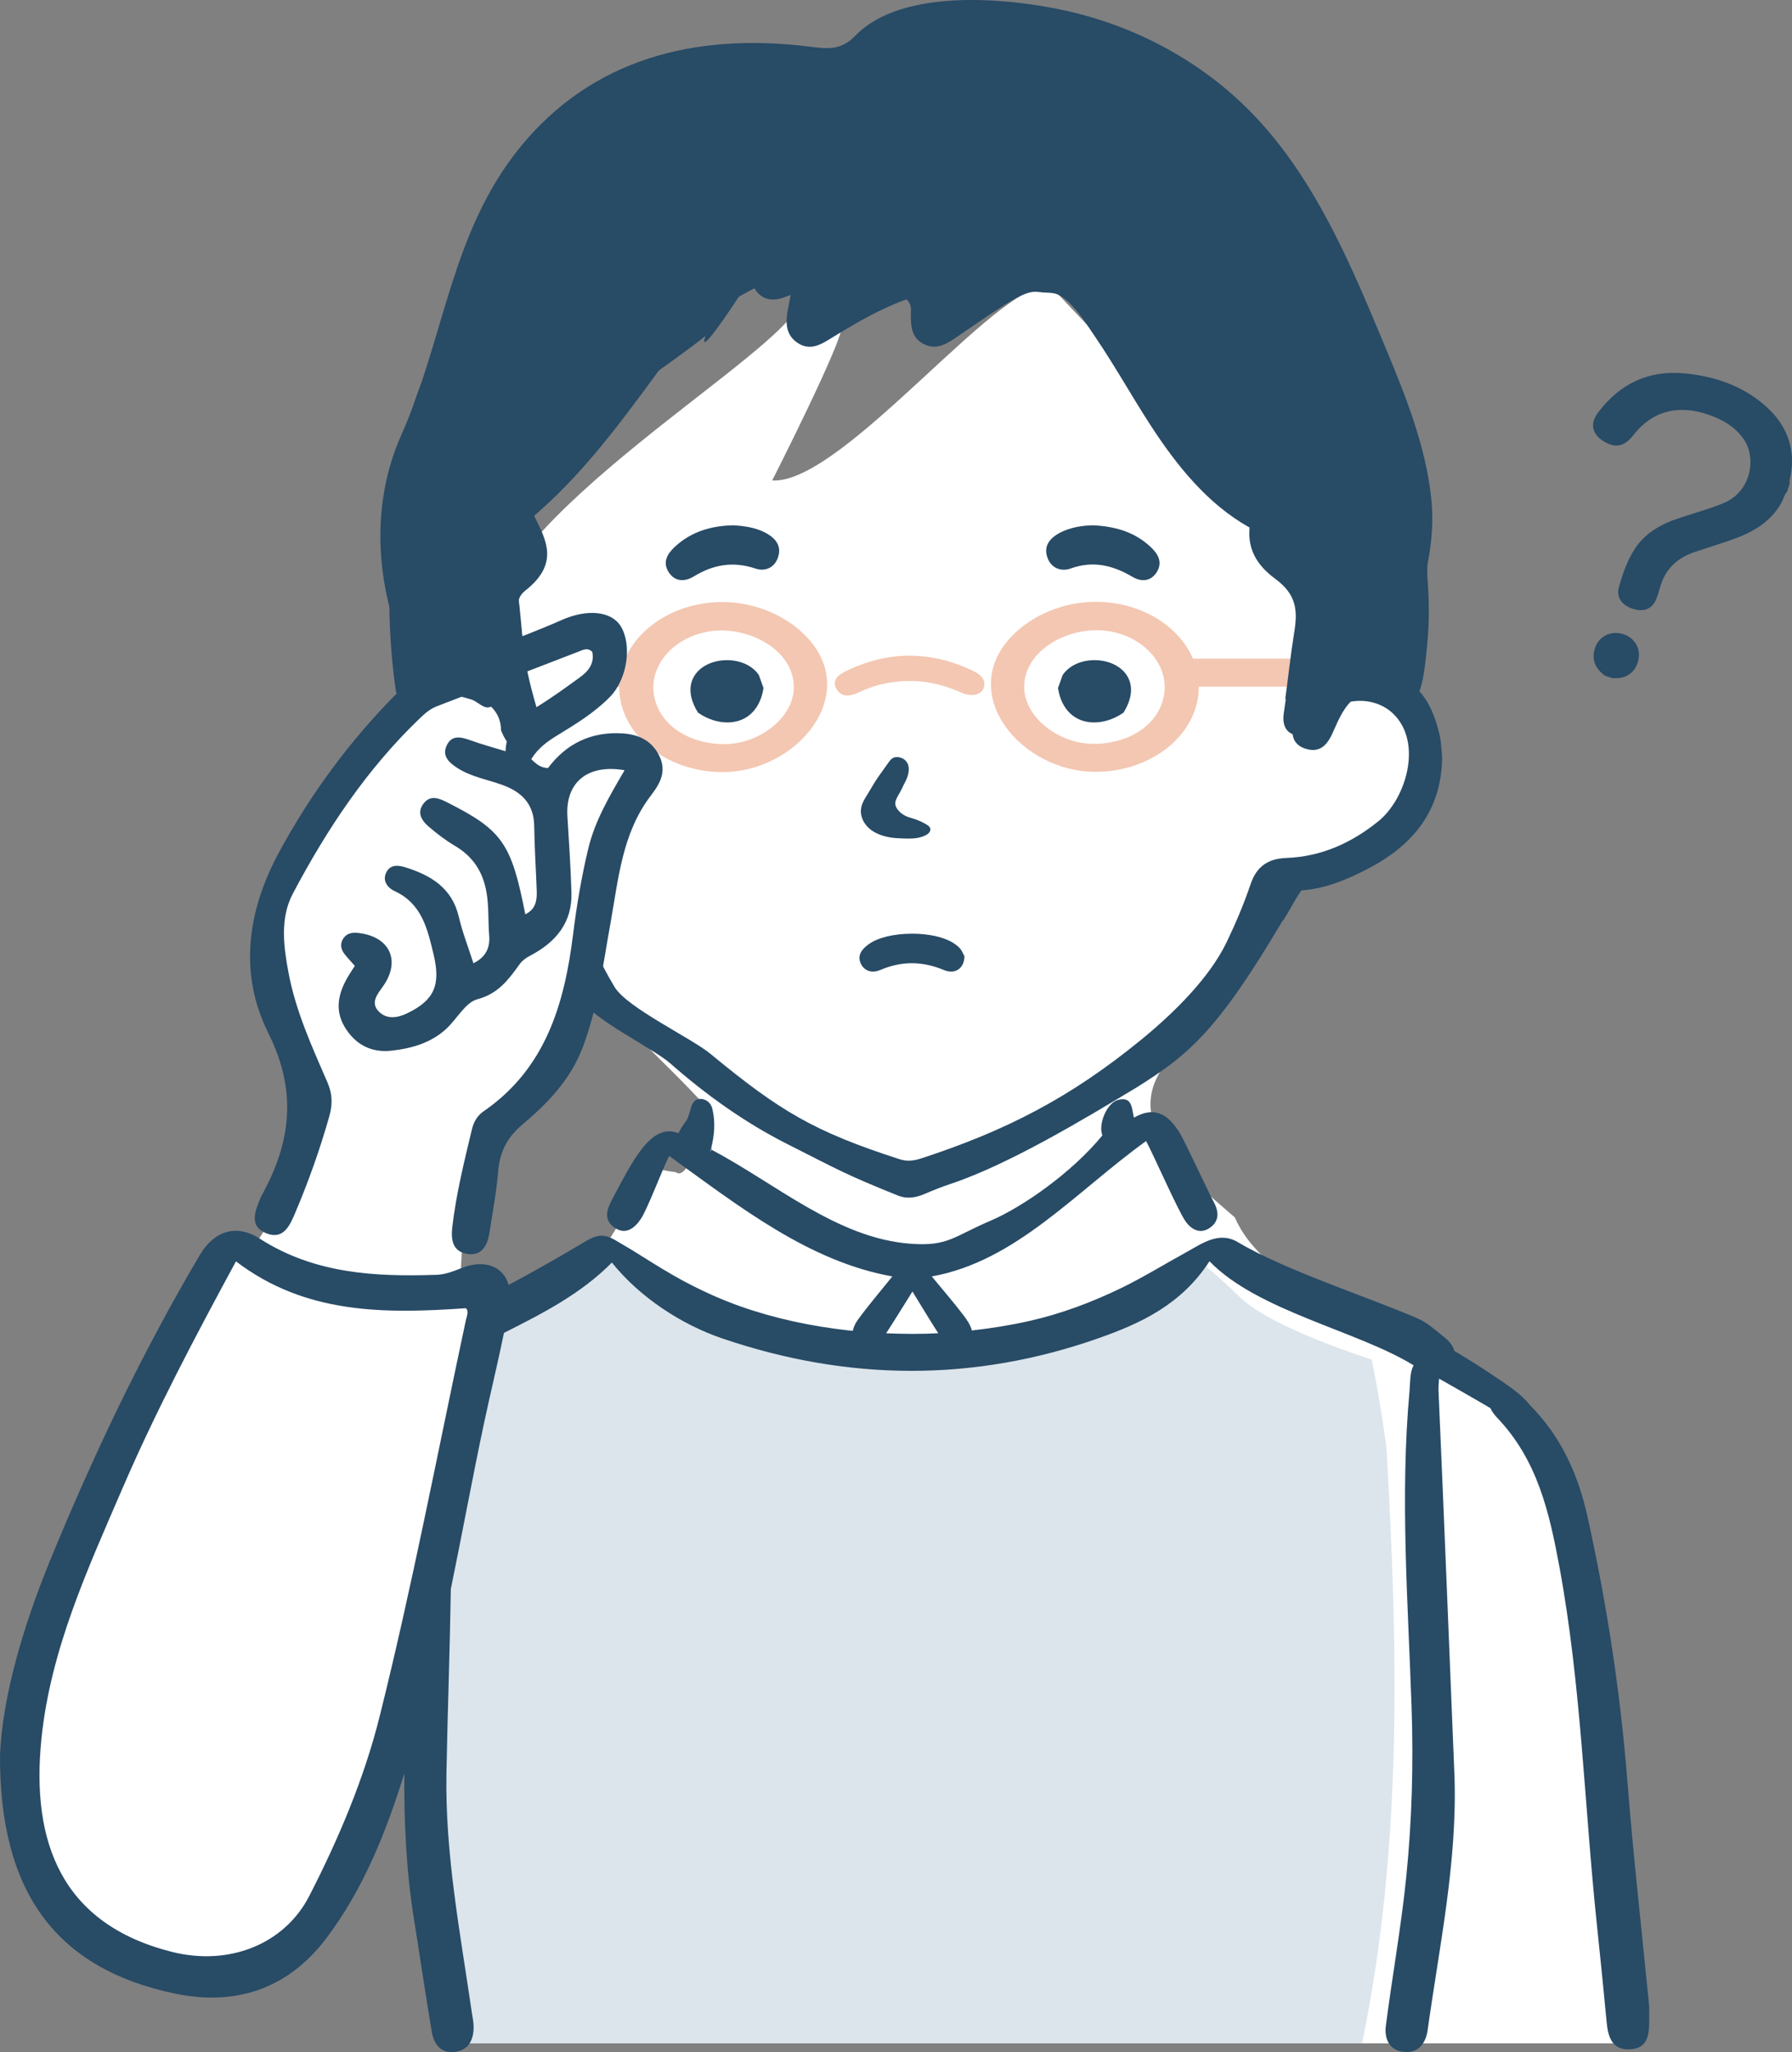 <?xml version="1.0" encoding="UTF-8"?>
<svg id="_レイヤー_2" data-name="レイヤー 2" xmlns="http://www.w3.org/2000/svg" viewBox="0 0 284.826 326.09">
  <rect x="0" y="0" width="284.826" height="326.09" fill="#808080" stroke="none"/>
  <defs>
    <style>
      .cls-1 {
        fill: #284b66;
      }

      .cls-2 {
        fill: #fff;
      }

      .cls-3 {
        fill: #f3c7b2;
      }

      .cls-4 {
        fill: #dce5ec;
      }
    </style>
  </defs>
  <g id="_シニア世代_笑った表情" data-name="シニア世代　笑った表情">
    <g>
      <g id="_ポニーテール_メガネ" data-name="ポニーテール×メガネ">
        <path id="_白" data-name="白" class="cls-2" d="M241.1,223.199c-12.09-10.877-38.822-15.825-44.825-29.74-7.96-6.947-20.939-16.916-7.781-27.652,9.029-5.411,9.765-22.745,16.142-27.302,14.211.223,25.002-10.927,20.1-25.326-1.123-10.591-14.403-4.22-17.592-2.815l3.155-19.107-43.024-45.46c-6.917-3.403-33.07,31.223-44.541,30.553-0.0.001,11.385-22.421,11.037-24.512-1.429-3.825-5.089-1.785-7.601-2.063-7.392,10.179-54.86,37.173-48.295,54.828-18.538,5.201-33.596,29.233-35.973,47.532,2.505,22.501,15.164,20.14-.751,44.744-7.472-1.84-8.757,7.854-11.746,12.499-11.79,20.072-36.07,64.273-23.678,86.381,7.803,19.766,35.842,26.821,46.641,5.397,2.81-4.547,5.346-9.52,7.135-14.563,1.058-2.618,2.39-11.405,6.483-7.644,1.002,1.142,2.045,2.577,2.206,4.139.4,13.887,1.709,27.774,2.811,41.606h187.868c-7.091-29.326,1.424-74.242-17.771-101.496ZM107.4,186.256c-3.371-.348-3.255-1.278-4.649.697-1.754,1.887-6.527,13.194-9.642,13.709-4.644,2.439-9.667,4.948-14.68,7.685-.51-2.466-2.565-4.873-5.222-5.028.846-31.847,12.116-16.832,19.698-48.837,5.257,8.167,12.999,14.333,19.143,21.199.631-.288-2.228,12.512-4.649,10.574Z"/>
        <g id="_塗り" data-name="塗り">
          <path class="cls-4" d="M220.382,230.231c-1.05-8.058-2.354-14.198-2.354-14.198,0,0-15.789-4.95-20.758-9.741-2.835-2.733-5.515-5.093-7.495-6.563-20.998,21.147-73.82,20.067-93.229-.623-4.891-.42-8.736,3.404-18.353,8.493-.908,11.105-5.888,21.13-8.354,31.92-.651,28.366-1.84,57.193,3.29,85.174h143.365c6.443-31.236,5.687-62.757,3.888-94.463Z"/>
          <g id="_メガネ" data-name="メガネ">
            <path class="cls-3" d="M208.484,104.655h-18.873c-2.255-5.253-8.352-9.029-15.506-9.029-4.978,0-10.075,2.095-13.32,5.499-8.776,9.205,1.53,21.522,13.321,21.522,9.065,0,16.44-6.061,16.44-13.51,0-.007-.001-.015-.001-.022h17.941c2.599,0,2.603-4.46,0-4.46ZM184.39,112.456c-1.689,3.71-5.966,5.685-10.286,5.745-1.047.015-2.087-.096-3.083-.343-4.081-1.013-7.885-4.249-8.202-8.168-.489-6.046,6.637-10.133,12.798-9.475,6.586.704,11.409,6.454,8.773,12.24Z"/>
            <path class="cls-3" d="M128.18,101.163c-3.245-3.404-8.342-5.499-13.32-5.499-7.154,0-13.252,3.776-15.506,9.029h-1.971c-.66,1.585-1.502,3.105-2.549,4.46h3.587c0,.007-.001.015-.001.022,0,7.45,7.375,13.51,16.44,13.51,11.791,0,22.097-12.317,13.32-21.522ZM126.146,109.729c-.317,3.92-4.122,7.155-8.202,8.168-.996.247-2.037.358-3.083.343-4.32-.06-8.597-2.036-10.286-5.745-2.635-5.787,2.188-11.536,8.773-12.241,6.161-.659,13.287,3.428,12.798,9.475Z"/>
            <path class="cls-3" d="M154.432,106.493c-6.523-3.054-13.07-3.086-19.607-.034-1.415.661-2.802,1.54-1.823,3.099.907,1.446,2.424.987,3.773.347,2.505-1.189,5.177-1.714,8.038-1.696,2.871.018,5.465.74,7.999,1.853,1.958.86,3.603.191,3.648-1.302.026-.882-.532-1.566-2.028-2.267Z"/>
          </g>
        </g>
        <g id="_アウトライン" data-name="アウトライン">
          <g>
            <path class="cls-1" d="M262.125,320.763c-.008-.655-.001-1.31.002-1.968-1.163-11.865-2.509-23.714-3.45-35.593-1.129-14.264-3.275-28.361-6.386-42.333-1.486-6.673-4.232-12.678-9.11-17.579-1.34-1.717-3.353-3.044-5.065-4.195-1.558-1.048-3.123-2.092-4.724-3.076-.746-.458-1.494-.911-2.245-1.36-.196-.788-.754-1.51-1.542-2.135-1.371-1.086-2.712-2.342-4.284-3.022-7.951-3.439-21.139-7.673-28.552-12.11-3.05-1.826-5.766.249-8.444,1.719-3.369,1.849-6.664,3.891-10.117,5.564-4.632,2.243-9.477,4.072-14.502,5.21-3.044.689-6.132,1.186-9.238,1.531-.193-.834-.758-1.664-1.322-2.408-1.518-2.004-3.172-3.899-5.045-6.179,13.4-2.395,22.934-13.514,34.06-21.508,1.074,1.932,5.001,10.885,6.216,12.668.977,1.435,2.468,2.246,4.088.993,1.441-1.114,1.196-2.651.402-4.084-.728-1.313-4.544-9.536-5.322-10.82-1.971-3.251-4.215-4.265-7.302-2.48-1.054-2.147.999,2.606.102.367-.51-1.273-.092-3.864-2.624-3.189-1.845.492-3.193,3.936-2.503,5.637-4.847,5.94-12.784,11.439-17.719,13.536-6.003,2.552-6.783,4.145-12.838,3.679-11.61-.892-21.231-9.476-31.682-14.999.581-1.473-.43,1.559,0,0,.583-2.114.753-4.251.255-6.396-.193-.83-.773-1.458-1.646-1.592-.97-.148-1.508.496-1.743,1.327-.863,3.053-.577,1.361-2.021,4.104-4.294-1.726-7.209,4.277-10.554,10.566-.824,1.548-1.334,3.155.299,4.362,1.814,1.341,3.286.204,4.295-1.319,1.127-1.701,3.505-8.14,4.504-9.997,11.287,8.148,22.211,16.762,35.464,19.145-2.009,2.502-3.801,4.587-5.42,6.806-.419.575-.741,1.205-.868,1.835-.268-.028-.537-.044-.805-.075-5.792-.657-11.538-1.864-17.04-3.804-2.878-1.014-5.669-2.267-8.375-3.675-2.704-1.408-5.242-3.007-7.82-4.625-.934-.586-1.877-1.16-2.833-1.709-.928-.533-1.875-1.212-2.984-1.229-.902-.014-1.802.416-2.558.867-4.045,2.411-8.128,4.748-12.282,6.954-.824-2.925-3.801-4.124-7.456-2.684-1.268.5-2.622,1.036-3.953,1.082-9.826.338-19.477-.171-28.151-5.745-3.728-2.396-7.262-1.238-9.536,2.609-9.198,15.562-16.948,31.84-23.8,48.554C3.525,258.79.36,269.916.001,278.904c-.105,22.004,9.128,33.972,27.774,37.878,9.554,2.001,17.934-.637,24.081-8.777,5.967-7.901,9.536-16.977,12.409-26.195-.054,7.742.298,15.483,1.542,23.219.954,5.933,1.819,11.88,2.814,17.806.336,2.002,1.47,3.536,3.743,3.21,2.196-.315,2.945-2.008,2.913-4.059-.011-.731-.177-1.459-.283-2.188-1.833-12.62-4.267-25.156-4.034-38.018.177-9.755.543-19.513.695-29.272,1.792-8.728,3.4-17.509,5.249-26.222,1.026-4.836,2.207-9.644,3.199-14.484,6.114-3.088,12.216-6.183,17.152-11.179,4.366,5.449,10.961,9.817,17.529,12.053,20.012,6.813,40.033,6.965,59.969-.081,6.615-2.338,13.027-5.311,17.488-12.175,7.654,7.917,23.591,11.063,32.448,16.538-.621,1.07-.537,2.778-.649,4.007-1.531,16.804-.245,33.611.325,50.403.305,8.987.052,17.919-.844,26.822-.797,7.924-2.225,15.783-3.246,23.686-.279,2.158.583,4.054,3.068,4.193,2.232.125,3.297-1.52,3.574-3.503,1.866-13.354,4.702-26.608,4.267-40.207-.835-20.474-1.646-40.949-2.544-61.42-.024-.551.05-1.212.089-1.868.723.405,1.444.814,2.163,1.227,1.46.84,2.93,1.663,4.383,2.515.537.315,1.079.63,1.617.949.251.559.66,1.09,1.093,1.544,6.377,6.691,8.271,15.01,9.869,23.648,3.468,18.754,3.957,37.773,5.936,56.656.546,5.213,1.083,10.426,1.569,15.645.21,2.259.763,4.447,3.539,4.396,3.179-.058,3.253-2.559,3.226-4.889ZM74.026,209.879c-4.492,21-8.495,42.124-13.704,62.944-2.458,9.825-6.529,19.431-11.17,28.463-3.929,7.647-12.723,11.167-21.825,8.874-17.662-4.449-22.375-17.563-20.751-33.761,1.419-14.161,7.318-26.983,12.876-39.863,5.284-12.246,11.503-24.02,18.053-36.103,11.022,8.398,23.537,8.349,36.529,7.447.547.436.155,1.243-.006,1.998ZM140.846,211.864c1.391-2.145,2.735-4.334,4.183-6.639,1.497,2.428,2.762,4.564,4.104,6.635-2.761.135-5.527.127-8.287.004Z"/>
            <path class="cls-1" d="M41.536,190.075c-.056.1-.099.207-.143.313-.848,2.08-1.881,4.471.952,5.593,2.763,1.093,3.76-1.332,4.624-3.371,2.11-4.976,3.912-10.059,5.383-15.268.53-1.876.479-3.534-.297-5.321-2.47-5.691-5.062-11.359-6.209-17.509-.784-4.206-1.355-8.629.704-12.522,5.391-10.193,11.736-19.754,20.123-27.794.831-.797,1.668-1.548,2.778-1.974,7.485-2.872,14.957-5.778,22.441-8.654.711-.273,1.476-.734,2.236.001.404,1.864-.62,3.087-1.956,4.06-2.223,1.619-4.457,3.236-6.797,4.674-2.618,1.609-4.893,3.384-5.025,7.074-2.023-.623-3.773-1.094-5.473-1.706-1.501-.541-3.041-.991-3.875.78-.809,1.717.429,2.781,1.759,3.625,2.167,1.375,4.699,1.79,7.062,2.643,3.095,1.117,5.038,3.013,5.086,6.546.047,3.447.279,6.891.402,10.337.055,1.522-.199,2.921-1.823,3.679-2.213-11.339-3.651-13.363-12.511-17.835-1.328-.67-2.647-1.123-3.69.281-1.056,1.421-.262,2.675.835,3.614,1.301,1.114,2.68,2.175,4.151,3.044,2.865,1.692,4.468,4.067,5.05,7.386.403,2.301.237,4.584.43,6.868.169,2.005-.572,3.467-2.504,4.429-.824-2.574-1.754-4.936-2.326-7.383-1.059-4.532-4.339-6.539-8.335-7.817-1.107-.354-2.405-.597-3.106.602-.818,1.399.075,2.589,1.244,3.129,4.343,2.006,5.22,6.021,6.191,10.075,1.159,4.838.123,7.274-4.229,9.359-1.534.735-3.245.974-4.492-.309-1.36-1.399-.199-2.757.667-3.976,2.872-4.043,1.133-7.896-3.842-8.489-.956-.114-1.863-.02-2.447.856-.589.883-.394,1.76.233,2.544.488.61,1.028,1.179,1.593,1.821-.419.657-.808,1.221-1.15,1.812-1.46,2.528-2.074,5.165-.496,7.839,1.669,2.829,4.235,4.199,7.514,3.823,3.211-.368,6.292-1.244,8.736-3.539,1.659-1.558,2.981-4.127,4.881-4.633,3.307-.882,4.933-3.107,6.662-5.507.487-.677,1.05-1.064,1.793-1.455,4-2.108,6.642-5.225,6.488-10.03-.129-4.02-.388-8.038-.642-12.053-.342-5.393,3.193-8.367,9.087-7.347-2.335,4.01-4.7,7.983-5.768,12.439-1.067,4.457-1.841,9.007-2.405,13.558-1.382,11.161-4.368,21.423-14.272,28.229-.944.649-1.536,1.655-1.82,2.841-1.23,5.139-2.507,10.264-3.119,15.531-.238,2.051.07,3.883,2.358,4.257,2.318.379,3.225-1.32,3.54-3.324.517-3.293,1.126-6.583,1.408-9.899.26-3.058,1.487-5.353,3.831-7.325,4.055-3.412,7.665-7.152,9.624-12.344,2.381-6.314,3.162-12.93,4.352-19.477,1.291-7.104,1.839-14.449,6.459-20.469,1.493-1.945,2.526-3.849,1.328-6.302-1.195-2.447-3.321-3.411-5.864-3.567-4.953-.304-8.926,1.626-11.83,5.518-1.142-.072-1.851-.6-2.655-1.436,1.137-1.809,2.625-2.843,4.202-3.806,2.938-1.795,5.886-3.599,8.313-6.084,2.761-2.827,3.542-8.261,1.696-11.234-1.451-2.337-5.222-2.826-9.437-.946-6.591,2.94-13.542,5.022-19.904,8.512-2.062,1.131-4.466,1.33-6.322,3.204-7.412,7.485-13.563,15.825-18.6,25.099-5.123,9.432-6.446,19.371-1.732,28.81,4.65,9.31,3.574,17.458-1.123,25.9Z"/>
          </g>
          <g>
            <path class="cls-1" d="M215.428,111.408c-.028.022-.092.042-.178.059.063-.004.144-.021.182-.059-.001 0-.002 0-.003 0-.001,0-.001,0-.001 0Z"/>
            <path class="cls-1" d="M136.897,153.275c.38.705,1.058,1.109,1.859,1.109.38,0,.792-.091,1.193-.263,1.651-.707,3.325-1.065,4.974-1.065,1.659,0,3.368.362,5.081,1.076.399.167.79.251,1.16.251,1.168,0,1.976-.818,2.109-2.136l.028-.287-.137-.255c-.03-.055-.058-.116-.092-.189-.106-.23-.251-.545-.507-.822-.307-.335-.703-.649-1.174-.932-1.477-.887-3.818-1.396-6.423-1.396-2.925,0-5.519.639-6.939,1.709-.608.459-2.033,1.532-1.133,3.2Z"/>
            <path class="cls-1" d="M143.673,124.635c.775-1.331.979-2.553.559-3.355-.309-.59-.924-.956-1.655-.979-.748,0-1.067.454-1.349.855l-1.134,1.591c-.316.443-.632.886-.926,1.34-.239.37-.461.748-.681,1.127-.187.321-.374.641-.622,1.034-.404.639-.821,1.3-.975,2.08-.221,1.113.189,2.272,1.123,3.181,1.019.992,2.496,1.403,3.555,1.572.697.111,1.405.134,2.091.156l.219.007c.178.006.357.01.538.01.849,0,1.512-.087,2.086-.275,1.04-.34,1.519-.826,1.344-1.388-.116-.302-.479-.521-.873-.737l-.093-.051c-.396-.223-.822-.399-1.149-.526-.255-.1-.521-.18-.787-.26-.345-.103-.672-.201-.971-.343-.527-.251-.973-.606-1.292-1.028-.242-.321-.371-.629-.384-.917-.023-.497.284-1.02.554-1.48.293-.5.567-1.037.821-1.613Z"/>
            <path class="cls-1" d="M173.96,104.9c-2.111,0-3.977.848-4.991,2.269l-.068.095-.738,2.067.036.211c.569,3.291,2.704,5.256,5.712,5.256h.001c1.504-0,3.102-.515,4.5-1.449l.16-.107.097-.163c1.6-2.678,1.162-4.541.512-5.633-.936-1.57-2.936-2.546-5.22-2.546Z"/>
            <path class="cls-1" d="M120.547,107.17c-1.015-1.421-2.881-2.269-4.991-2.269-2.284,0-4.285.976-5.221,2.546-.65,1.092-1.089,2.955.512,5.633l.097.163.16.107c1.397.934,2.995,1.449,4.5,1.449h.001c3.008,0,5.144-1.965,5.712-5.256l.037-.211-.739-2.067-.068-.094Z"/>
            <path class="cls-1" d="M203.811,146.386c.284-.065,2.782-4.884,3.107-4.907,3.696-.254,7.029-1.661,10.212-3.282,7.255-3.695,11.972-9.162,12.093-17.828-.11-1.024-.122-2.326-.408-3.569-.615-2.68-1.553-5.12-3.221-6.969.055-.123.112-.245.153-.377.689-2.227.86-4.762,1.097-7.068.382-3.71.292-7.326.01-10.992.081-4.472-.168-8.915-.943-13.255-5.162-28.918-20.318-51.013-47.174-64.21-5.456-2.681-11.151-4.71-17.246-5.509-7.171-.94-14.385-.563-21.569-.695-15.039-.277-29.025,3.217-41.487,12.247-13.824,10.017-23.572,23.125-30.45,38.516-3.611,8.081-5.235,16.451-5.776,24.957.004.221.013.44.018.661-.167,2.246-.271,4.498-.324,6.75-.147,6.283.096,12.635,1.003,18.86.103.704.591,1.265,1.209,1.624,6.397-2.695,12.59-5.843,19.124-8.17-.232-2.027-.465-4.054-.744-6.075-.176-1.276-.28-2.234,1.06-3.296,10.425-8.264-7.4-14.645,3.42-22.429,4.468-3.214,20.896-14.494,25.161-17.991-2.111,5.903,12.258-16.806,8.428-11.831-1.081,1.404-1.562,2.951-.479,4.526,1.18,1.716,2.911,1.807,4.697,1.127,8.65-3.292,16.993-7.112,24.085-13.279,5.867-5.102,8.917,3.55,13.927-2.775,1.669,2.656,38.046,23.943,39.617,26.08,9.392,12.771-12.493,25.363.276,34.747,3.391,2.493,3.588,5.017,3.026,8.488-.571,3.526-.945,7.083-1.431,10.623.029-.004.057-.005.086-.009-.108.761-.216,1.524-.321,2.269-.379,2.694,1.129,3.352,2.062,3.504.315.052.618.057.902.016,1.143-.166,1.954-1.067,2.297-2.534.512-.446,1.002-.941,1.555-1.294,1.048-.669,2.2-1.186,3.416-1.46,2.592-.584,5.392.048,7.291,1.964,4.523,4.566,1.939,13.393-2.506,16.976-4.251,3.427-9.019,5.609-14.617,5.818-2.867.107-4.703,1.326-5.649,4.103-1.076,3.16-2.379,6.266-3.833,9.281-2.76,5.723-8.432,11.298-13.659,15.563-11.167,9.113-21.399,14.409-34.982,18.823-1.112.362-2.192.471-3.351.097-13.59-4.396-18.961-7.596-30.078-16.763-3.014-2.486-13.172-7.277-15.18-10.555-1.216-1.984-2.261-4.039-3.218-6.129-.629,2.742-1.274,5.479-1.972,8.204,1.639,2.949,11.352,7.684,13.956,9.971,5.675,4.982,11.816,9.414,18.68,12.879,8.158,4.118,9.132,4.781,17.579,8.178,1.343.54,2.753.358,4.111-.22,1.367-.582,2.749-1.146,4.16-1.613,9.294-3.079,21.388-10.379,29.64-15.352,8.347-5.226,12.847-9.003,23.159-26.412Z"/>
          </g>
          <g>
            <path class="cls-1" d="M284.445,76.851c.003-.069.002-.138.001-.208-.002-.125-.003-.242.019-.34,1.08-4.68-.263-8.69-3.993-11.919-1.979-1.714-4.303-3.017-6.905-3.873-1.804-.594-3.804-.993-5.944-1.188-5.567-.505-10.166,1.613-13.67,6.296-.603.806-.85,1.635-.715,2.398.135.76.648,1.45,1.484,1.995.451.294.861.5,1.255.63,1.335.439,2.478-.023,3.6-1.454,2.342-2.987,5.194-4.298,8.72-4.006.982.081,1.963.287,3.0.628.539.177,1.102.396,1.674.65,1.792.796,3.141,1.856,4.125,3.242,1.106,1.557,1.422,3.7.846,5.731-.586,2.067-1.984,3.66-3.936,4.487-1.519.643-3.119,1.14-4.666,1.621-1.05.326-2.136.664-3.191,1.045-2.985,1.078-5.092,2.658-6.439,4.829-1.208,1.946-1.89,4.07-2.397,5.89-.433,1.552.387,2.834,2.193,3.429l.033.011c1.735.56,3.083.003,3.697-1.526.225-.56.422-1.155.586-1.77.763-2.861,2.575-4.736,5.54-5.735.807-.272,1.631-.539,2.428-.798,1.037-.337,2.11-.685,3.159-1.048,3.004-1.038,6.331-2.565,8.223-6.031.121-.222.211-.453.298-.677.14-.36.272-.7.518-.965l.042-.045.413-1.256.002-.04Z"/>
            <path class="cls-1" d="M258.05,100.782c-.289-.095-.594-.158-.905-.186-1.946-.176-3.549,1.15-3.812,3.154-.186,1.414.354,2.555,1.699,3.591l.03.023,1.272.419.043-.003c.043-.003.086-.007.129-.012.082-.008.159-.016.229-.013,2.07.099,3.615-1.341,3.756-3.502.102-1.562-.879-2.957-2.441-3.471Z"/>
          </g>
        </g>
      </g>
      <g>
        <path class="cls-1" d="M121.77,84.714c-1.662-.914-3.506-1.138-5.225-1.241-3.564.075-6.67,1.019-9.236,3.374-1.264,1.16-2.086,2.538-.955,4.182,1.022,1.486,2.597,1.378,3.902.579,3.132-1.918,6.294-2.45,9.847-1.255,1.448.487,2.971-.091,3.545-1.751.634-1.832-.356-3.05-1.878-3.887Z"/>
        <path class="cls-1" d="M173.812,83.474c-1.577.024-3.683.237-5.582,1.316-1.535.873-2.415,2.168-1.695,3.953.651,1.615,2.201,2.106,3.64,1.591,3.577-1.282,6.706-.51,9.835,1.335,1.327.783,2.877.79,3.846-.756.947-1.51.274-2.8-.856-3.888-2.402-2.312-5.343-3.348-9.188-3.55Z"/>
      </g>
      <path class="cls-1" d="M222.606,106.123c.287-1.222.593-2.443.924-3.666,2.105-7.785,4.803-14.976,3.963-23.164-.883-8.604-4.235-16.752-7.533-24.665-.74-1.777-1.485-3.56-2.243-5.34-4.654-10.929-9.827-21.742-17.873-30.404-7.901-8.506-18.463-14.4-29.745-17.028-9.387-2.187-26.673-3.926-34.162,3.827-2.387,2.472-4.621,2.046-7.667,1.68-17.895-2.151-34.219,2.016-45.625,16.064-11.009,13.561-11.972,30.257-18.851,45.672-5.264,11.796-3.939,25.33,1.516,36.866,0,0-1.465,2.224,9.496,5.153,1.135.303,2.174,1.753,3.239,1.161.964.926,1.589,2.152,1.589,3.788.816,1.917,1.912,3.746,4.473,2.903,2.537-.835,2.242-2.988,1.66-4.923-.932-3.098-1.811-6.187-2.317-9.391-.861-5.454-.553-11.079-2.736-16.348-.657-1.585-.178-2.86,1.349-4.035,9.357-7.199,16.081-16.429,22.87-25.693,5.167-7.052,12.133-12.414,21.473-15.41-.451,2.284-.844,4.141-1.179,6.007-.353,1.968-.431,3.963,1.509,5.283,2.095,1.426,3.879.195,5.63-.879,3.775-2.313,7.595-4.548,11.723-6.012.9.877.682,1.678.683,2.43.002,1.849.089,3.713,2.107,4.699,2.052,1.003,3.678-.12,5.262-1.196,2.224-1.511,4.429-3.048,6.686-4.516,2.892-1.881,4.7-2.795,6.133-2.599,2.2.301,2.838-.273,4.862,1.603,1.69,1.567,2.981,3.676,4.27,5.568,3.105,4.56,5.78,9.394,8.783,14.019,4.138,6.374,9.057,12.516,15.69,16.226,2.306,1.29,4.805,2.278,6.874,3.921,7.029,5.584,2.81,19.627.352,26.652-.623,1.781-.649,3.822,1.67,4.583,2.566.842,3.69-.927,4.512-2.85,1.578-3.693,2.842-5.436,5.183-5.965,0,0,4.524-.356,5.448-4.022Z"/>
    </g>
  </g>
</svg>